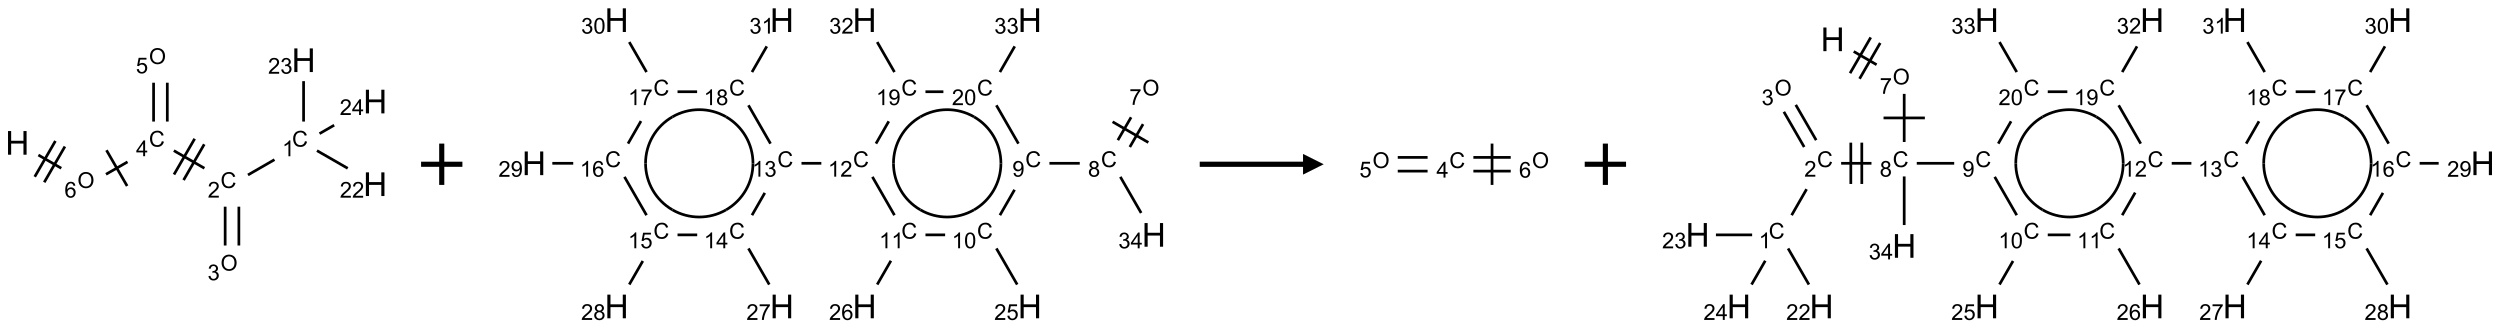 <?xml version="1.0" encoding="UTF-8"?>
<svg xmlns="http://www.w3.org/2000/svg" xmlns:xlink="http://www.w3.org/1999/xlink" width="1210" height="159" viewBox="0 0 1210 159">
<defs>
<g>
<g id="glyph-0-0">
<path d="M 2 0 L 2 -10 L 10 -10 L 10 0 Z M 2.25 -0.25 L 9.75 -0.25 L 9.75 -9.75 L 2.25 -9.75 Z M 2.25 -0.25 "/>
</g>
<g id="glyph-0-1">
<path d="M 1.281 0 L 1.281 -11.453 L 2.797 -11.453 L 2.797 -6.75 L 8.75 -6.75 L 8.75 -11.453 L 10.266 -11.453 L 10.266 0 L 8.75 0 L 8.75 -5.398 L 2.797 -5.398 L 2.797 0 Z M 1.281 0 "/>
</g>
<g id="glyph-1-0">
<path d="M 1.332 0 L 1.332 -6.668 L 6.668 -6.668 L 6.668 0 Z M 1.5 -0.168 L 6.5 -0.168 L 6.5 -6.5 L 1.5 -6.5 Z M 1.5 -0.168 "/>
</g>
<g id="glyph-1-1">
<path d="M 0.516 -3.719 C 0.516 -4.984 0.855 -5.977 1.535 -6.695 C 2.215 -7.414 3.094 -7.77 4.172 -7.77 C 4.875 -7.77 5.512 -7.602 6.078 -7.266 C 6.645 -6.93 7.074 -6.461 7.371 -5.855 C 7.668 -5.254 7.816 -4.57 7.816 -3.809 C 7.816 -3.035 7.66 -2.34 7.348 -1.73 C 7.035 -1.117 6.594 -0.656 6.02 -0.34 C 5.449 -0.027 4.828 0.129 4.168 0.129 C 3.449 0.129 2.805 -0.043 2.238 -0.391 C 1.672 -0.738 1.246 -1.211 0.953 -1.812 C 0.66 -2.414 0.516 -3.047 0.516 -3.719 Z M 1.559 -3.703 C 1.559 -2.781 1.805 -2.059 2.301 -1.527 C 2.793 -1 3.414 -0.734 4.16 -0.734 C 4.922 -0.734 5.547 -1 6.039 -1.535 C 6.531 -2.07 6.777 -2.828 6.777 -3.812 C 6.777 -4.434 6.672 -4.977 6.461 -5.441 C 6.25 -5.902 5.945 -6.262 5.539 -6.52 C 5.133 -6.773 4.68 -6.902 4.176 -6.902 C 3.461 -6.902 2.848 -6.656 2.332 -6.164 C 1.816 -5.672 1.559 -4.852 1.559 -3.703 Z M 1.559 -3.703 "/>
</g>
<g id="glyph-1-2">
<path d="M 5.309 -5.766 L 4.375 -5.691 C 4.293 -6.059 4.172 -6.328 4.02 -6.496 C 3.766 -6.762 3.453 -6.895 3.082 -6.895 C 2.785 -6.895 2.523 -6.812 2.297 -6.645 C 2 -6.43 1.77 -6.117 1.598 -5.703 C 1.43 -5.289 1.34 -4.703 1.332 -3.938 C 1.559 -4.281 1.836 -4.535 2.16 -4.703 C 2.488 -4.871 2.828 -4.953 3.188 -4.953 C 3.812 -4.953 4.344 -4.723 4.785 -4.262 C 5.223 -3.801 5.441 -3.207 5.441 -2.48 C 5.441 -2 5.34 -1.555 5.133 -1.145 C 4.926 -0.73 4.641 -0.418 4.281 -0.199 C 3.922 0.02 3.512 0.129 3.051 0.129 C 2.27 0.129 1.633 -0.156 1.141 -0.73 C 0.648 -1.305 0.402 -2.254 0.402 -3.574 C 0.402 -5.051 0.672 -6.121 1.219 -6.793 C 1.695 -7.375 2.336 -7.668 3.141 -7.668 C 3.742 -7.668 4.234 -7.5 4.617 -7.16 C 5 -6.824 5.23 -6.359 5.309 -5.766 Z M 1.48 -2.473 C 1.48 -2.152 1.547 -1.844 1.684 -1.547 C 1.82 -1.25 2.016 -1.027 2.262 -0.871 C 2.508 -0.719 2.766 -0.641 3.035 -0.641 C 3.434 -0.641 3.773 -0.801 4.059 -1.121 C 4.344 -1.441 4.484 -1.875 4.484 -2.422 C 4.484 -2.949 4.344 -3.367 4.062 -3.668 C 3.781 -3.973 3.426 -4.125 3 -4.125 C 2.578 -4.125 2.219 -3.973 1.922 -3.668 C 1.625 -3.363 1.48 -2.969 1.48 -2.473 Z M 1.48 -2.473 "/>
</g>
<g id="glyph-1-3">
<path d="M 6.27 -2.676 L 7.281 -2.422 C 7.07 -1.594 6.688 -0.961 6.137 -0.523 C 5.586 -0.086 4.914 0.129 4.121 0.129 C 3.297 0.129 2.629 -0.039 2.113 -0.371 C 1.598 -0.707 1.203 -1.191 0.934 -1.828 C 0.664 -2.465 0.531 -3.145 0.531 -3.875 C 0.531 -4.672 0.684 -5.363 0.988 -5.957 C 1.293 -6.547 1.723 -6.996 2.285 -7.305 C 2.844 -7.613 3.461 -7.766 4.137 -7.766 C 4.898 -7.766 5.543 -7.57 6.062 -7.184 C 6.582 -6.793 6.945 -6.246 7.152 -5.543 L 6.156 -5.309 C 5.98 -5.863 5.723 -6.266 5.387 -6.52 C 5.051 -6.773 4.625 -6.902 4.113 -6.902 C 3.527 -6.902 3.039 -6.762 2.645 -6.48 C 2.25 -6.199 1.973 -5.82 1.812 -5.348 C 1.652 -4.871 1.574 -4.383 1.574 -3.879 C 1.574 -3.23 1.668 -2.664 1.855 -2.18 C 2.047 -1.695 2.34 -1.332 2.738 -1.094 C 3.137 -0.855 3.57 -0.734 4.035 -0.734 C 4.602 -0.734 5.082 -0.898 5.473 -1.223 C 5.867 -1.551 6.133 -2.035 6.27 -2.676 Z M 6.27 -2.676 "/>
</g>
<g id="glyph-1-4">
<path d="M 3.449 0 L 3.449 -1.828 L 0.137 -1.828 L 0.137 -2.688 L 3.621 -7.637 L 4.387 -7.637 L 4.387 -2.688 L 5.418 -2.688 L 5.418 -1.828 L 4.387 -1.828 L 4.387 0 Z M 3.449 -2.688 L 3.449 -6.129 L 1.059 -2.688 Z M 3.449 -2.688 "/>
</g>
<g id="glyph-1-5">
<path d="M 5.371 -0.902 L 5.371 0 L 0.324 0 C 0.316 -0.227 0.352 -0.441 0.434 -0.652 C 0.562 -0.996 0.766 -1.332 1.051 -1.668 C 1.332 -2 1.742 -2.387 2.277 -2.824 C 3.105 -3.504 3.668 -4.043 3.957 -4.441 C 4.25 -4.84 4.395 -5.215 4.395 -5.566 C 4.395 -5.938 4.262 -6.254 3.996 -6.508 C 3.73 -6.762 3.387 -6.891 2.957 -6.891 C 2.508 -6.891 2.145 -6.754 1.875 -6.484 C 1.605 -6.215 1.469 -5.84 1.465 -5.359 L 0.5 -5.457 C 0.566 -6.176 0.812 -6.727 1.246 -7.102 C 1.676 -7.477 2.254 -7.668 2.98 -7.668 C 3.711 -7.668 4.293 -7.465 4.719 -7.059 C 5.145 -6.652 5.359 -6.148 5.359 -5.547 C 5.359 -5.242 5.297 -4.941 5.172 -4.645 C 5.047 -4.352 4.84 -4.039 4.551 -3.715 C 4.262 -3.387 3.777 -2.938 3.105 -2.371 C 2.543 -1.898 2.18 -1.578 2.02 -1.41 C 1.859 -1.242 1.73 -1.07 1.625 -0.902 Z M 5.371 -0.902 "/>
</g>
<g id="glyph-1-6">
<path d="M 3.973 0 L 3.035 0 L 3.035 -5.973 C 2.809 -5.758 2.516 -5.543 2.148 -5.328 C 1.781 -5.113 1.453 -4.953 1.16 -4.844 L 1.16 -5.75 C 1.684 -5.996 2.145 -6.297 2.535 -6.645 C 2.93 -6.996 3.207 -7.336 3.371 -7.668 L 3.973 -7.668 Z M 3.973 0 "/>
</g>
<g id="glyph-1-7">
<path d="M 0.449 -2.016 L 1.387 -2.141 C 1.492 -1.609 1.676 -1.227 1.934 -0.992 C 2.191 -0.758 2.508 -0.641 2.879 -0.641 C 3.32 -0.641 3.695 -0.793 3.996 -1.098 C 4.301 -1.402 4.453 -1.781 4.453 -2.234 C 4.453 -2.664 4.312 -3.02 4.031 -3.301 C 3.75 -3.578 3.391 -3.719 2.957 -3.719 C 2.781 -3.719 2.562 -3.684 2.297 -3.613 L 2.402 -4.438 C 2.465 -4.43 2.516 -4.426 2.551 -4.426 C 2.949 -4.426 3.312 -4.531 3.629 -4.738 C 3.949 -4.949 4.109 -5.27 4.109 -5.703 C 4.109 -6.047 3.992 -6.332 3.762 -6.559 C 3.527 -6.785 3.227 -6.895 2.859 -6.895 C 2.496 -6.895 2.191 -6.781 1.949 -6.551 C 1.707 -6.324 1.547 -5.98 1.48 -5.52 L 0.543 -5.688 C 0.656 -6.316 0.918 -6.805 1.324 -7.148 C 1.73 -7.492 2.234 -7.668 2.84 -7.668 C 3.254 -7.668 3.641 -7.578 3.988 -7.398 C 4.34 -7.219 4.609 -6.977 4.793 -6.668 C 4.98 -6.359 5.074 -6.031 5.074 -5.684 C 5.074 -5.352 4.984 -5.051 4.809 -4.781 C 4.629 -4.512 4.367 -4.297 4.02 -4.137 C 4.473 -4.031 4.824 -3.816 5.074 -3.488 C 5.324 -3.16 5.449 -2.75 5.449 -2.254 C 5.449 -1.59 5.203 -1.023 4.719 -0.559 C 4.234 -0.098 3.617 0.137 2.875 0.137 C 2.203 0.137 1.648 -0.062 1.207 -0.465 C 0.762 -0.863 0.512 -1.379 0.449 -2.016 Z M 0.449 -2.016 "/>
</g>
<g id="glyph-1-8">
<path d="M 0.441 -2 L 1.426 -2.082 C 1.5 -1.605 1.668 -1.242 1.934 -1.004 C 2.199 -0.762 2.52 -0.641 2.895 -0.641 C 3.348 -0.641 3.73 -0.812 4.043 -1.152 C 4.355 -1.492 4.512 -1.941 4.512 -2.504 C 4.512 -3.039 4.359 -3.461 4.059 -3.77 C 3.758 -4.078 3.367 -4.234 2.879 -4.234 C 2.578 -4.234 2.305 -4.164 2.062 -4.027 C 1.82 -3.891 1.629 -3.715 1.488 -3.496 L 0.609 -3.609 L 1.348 -7.531 L 5.145 -7.531 L 5.145 -6.637 L 2.098 -6.637 L 1.688 -4.582 C 2.145 -4.902 2.625 -5.062 3.129 -5.062 C 3.797 -5.062 4.359 -4.832 4.816 -4.371 C 5.277 -3.91 5.504 -3.312 5.504 -2.59 C 5.504 -1.898 5.305 -1.301 4.902 -0.797 C 4.41 -0.18 3.742 0.129 2.895 0.129 C 2.199 0.129 1.633 -0.062 1.195 -0.453 C 0.758 -0.844 0.504 -1.359 0.441 -2 Z M 0.441 -2 "/>
</g>
<g id="glyph-1-9">
<path d="M 0.504 -6.637 L 0.504 -7.535 L 5.449 -7.535 L 5.449 -6.809 C 4.961 -6.289 4.48 -5.602 4.004 -4.746 C 3.527 -3.887 3.156 -3.004 2.895 -2.098 C 2.707 -1.461 2.59 -0.762 2.535 0 L 1.574 0 C 1.582 -0.602 1.703 -1.328 1.926 -2.176 C 2.152 -3.027 2.477 -3.848 2.898 -4.637 C 3.32 -5.426 3.77 -6.094 4.246 -6.637 Z M 0.504 -6.637 "/>
</g>
<g id="glyph-1-10">
<path d="M 1.887 -4.141 C 1.496 -4.281 1.207 -4.484 1.02 -4.75 C 0.832 -5.016 0.738 -5.328 0.738 -5.699 C 0.738 -6.254 0.938 -6.719 1.34 -7.098 C 1.738 -7.477 2.27 -7.668 2.934 -7.668 C 3.598 -7.668 4.137 -7.473 4.543 -7.086 C 4.949 -6.699 5.152 -6.227 5.152 -5.672 C 5.152 -5.316 5.059 -5.008 4.871 -4.746 C 4.688 -4.484 4.406 -4.281 4.027 -4.141 C 4.496 -3.988 4.852 -3.742 5.098 -3.402 C 5.34 -3.062 5.465 -2.656 5.465 -2.184 C 5.465 -1.531 5.234 -0.98 4.77 -0.535 C 4.309 -0.09 3.703 0.129 2.949 0.129 C 2.195 0.129 1.586 -0.094 1.125 -0.539 C 0.664 -0.984 0.434 -1.543 0.434 -2.207 C 0.434 -2.703 0.559 -3.121 0.809 -3.457 C 1.062 -3.793 1.422 -4.02 1.887 -4.141 Z M 1.699 -5.73 C 1.699 -5.367 1.812 -5.074 2.047 -4.844 C 2.281 -4.613 2.582 -4.5 2.953 -4.5 C 3.312 -4.5 3.609 -4.613 3.84 -4.84 C 4.07 -5.066 4.188 -5.348 4.188 -5.676 C 4.188 -6.02 4.07 -6.309 3.832 -6.543 C 3.594 -6.777 3.297 -6.895 2.941 -6.895 C 2.586 -6.895 2.289 -6.781 2.051 -6.551 C 1.816 -6.324 1.699 -6.047 1.699 -5.73 Z M 1.395 -2.203 C 1.395 -1.938 1.461 -1.676 1.586 -1.426 C 1.711 -1.176 1.902 -0.984 2.152 -0.848 C 2.402 -0.711 2.672 -0.641 2.957 -0.641 C 3.406 -0.641 3.777 -0.785 4.066 -1.074 C 4.359 -1.363 4.504 -1.727 4.504 -2.172 C 4.504 -2.625 4.355 -2.996 4.055 -3.293 C 3.754 -3.586 3.379 -3.734 2.926 -3.734 C 2.484 -3.734 2.121 -3.59 1.832 -3.297 C 1.543 -3.004 1.395 -2.641 1.395 -2.203 Z M 1.395 -2.203 "/>
</g>
<g id="glyph-1-11">
<path d="M 0.582 -1.766 L 1.484 -1.848 C 1.562 -1.426 1.707 -1.117 1.922 -0.926 C 2.137 -0.734 2.414 -0.641 2.75 -0.641 C 3.039 -0.641 3.289 -0.707 3.508 -0.84 C 3.727 -0.973 3.902 -1.148 4.043 -1.367 C 4.18 -1.586 4.297 -1.887 4.391 -2.262 C 4.484 -2.637 4.531 -3.016 4.531 -3.406 C 4.531 -3.449 4.531 -3.512 4.527 -3.594 C 4.34 -3.297 4.082 -3.055 3.758 -2.867 C 3.434 -2.68 3.082 -2.59 2.703 -2.59 C 2.07 -2.59 1.535 -2.816 1.098 -3.277 C 0.66 -3.734 0.441 -4.34 0.441 -5.09 C 0.441 -5.863 0.672 -6.484 1.129 -6.957 C 1.586 -7.43 2.156 -7.668 2.844 -7.668 C 3.34 -7.668 3.793 -7.531 4.207 -7.266 C 4.617 -7 4.93 -6.617 5.145 -6.121 C 5.355 -5.629 5.465 -4.91 5.465 -3.973 C 5.465 -2.996 5.359 -2.223 5.145 -1.645 C 4.934 -1.066 4.617 -0.625 4.199 -0.324 C 3.781 -0.02 3.293 0.129 2.73 0.129 C 2.133 0.129 1.645 -0.035 1.266 -0.367 C 0.887 -0.699 0.66 -1.164 0.582 -1.766 Z M 4.422 -5.137 C 4.422 -5.676 4.277 -6.102 3.992 -6.418 C 3.707 -6.734 3.359 -6.891 2.957 -6.891 C 2.543 -6.891 2.18 -6.719 1.871 -6.379 C 1.562 -6.039 1.406 -5.598 1.406 -5.059 C 1.406 -4.57 1.555 -4.176 1.848 -3.871 C 2.141 -3.566 2.5 -3.418 2.934 -3.418 C 3.367 -3.418 3.723 -3.57 4.004 -3.871 C 4.281 -4.176 4.422 -4.598 4.422 -5.137 Z M 4.422 -5.137 "/>
</g>
<g id="glyph-1-12">
<path d="M 0.441 -3.766 C 0.441 -4.668 0.535 -5.395 0.723 -5.945 C 0.906 -6.496 1.184 -6.922 1.551 -7.219 C 1.918 -7.516 2.375 -7.668 2.934 -7.668 C 3.344 -7.668 3.703 -7.586 4.012 -7.418 C 4.32 -7.254 4.574 -7.016 4.777 -6.707 C 4.977 -6.395 5.137 -6.016 5.25 -5.57 C 5.363 -5.125 5.422 -4.523 5.422 -3.766 C 5.422 -2.871 5.328 -2.148 5.145 -1.598 C 4.961 -1.047 4.688 -0.621 4.32 -0.32 C 3.953 -0.02 3.492 0.129 2.934 0.129 C 2.195 0.129 1.617 -0.133 1.199 -0.66 C 0.695 -1.297 0.441 -2.332 0.441 -3.766 Z M 1.406 -3.766 C 1.406 -2.512 1.555 -1.68 1.848 -1.262 C 2.141 -0.848 2.5 -0.641 2.934 -0.641 C 3.363 -0.641 3.727 -0.848 4.02 -1.266 C 4.312 -1.684 4.457 -2.516 4.457 -3.766 C 4.457 -5.023 4.312 -5.859 4.02 -6.27 C 3.727 -6.684 3.359 -6.891 2.922 -6.891 C 2.492 -6.891 2.148 -6.707 1.891 -6.344 C 1.566 -5.879 1.406 -5.02 1.406 -3.766 Z M 1.406 -3.766 "/>
</g>
</g>
</defs>
<path fill="none" stroke-width="0.033" stroke-linecap="butt" stroke-linejoin="miter" stroke="rgb(0%, 0%, 0%)" stroke-opacity="1" stroke-miterlimit="10" d="M 0.255 1.147 L 0.532 1.307 " transform="matrix(40, 0, 0, 40, 8.373, 29.152)"/>
<path fill="none" stroke-width="0.033" stroke-linecap="butt" stroke-linejoin="miter" stroke="rgb(0%, 0%, 0%)" stroke-opacity="1" stroke-miterlimit="10" d="M 0.326 1.477 L 0.576 1.044 " transform="matrix(40, 0, 0, 40, 8.373, 29.152)"/>
<path fill="none" stroke-width="0.033" stroke-linecap="butt" stroke-linejoin="miter" stroke="rgb(0%, 0%, 0%)" stroke-opacity="1" stroke-miterlimit="10" d="M 0.211 1.41 L 0.461 0.977 " transform="matrix(40, 0, 0, 40, 8.373, 29.152)"/>
<path fill="none" stroke-width="0.033" stroke-linecap="butt" stroke-linejoin="miter" stroke="rgb(0%, 0%, 0%)" stroke-opacity="1" stroke-miterlimit="10" d="M 1.073 1.38 L 1.334 1.23 " transform="matrix(40, 0, 0, 40, 8.373, 29.152)"/>
<path fill="none" stroke-width="0.033" stroke-linecap="butt" stroke-linejoin="miter" stroke="rgb(0%, 0%, 0%)" stroke-opacity="1" stroke-miterlimit="10" d="M 1.329 1.522 L 1.079 1.089 " transform="matrix(40, 0, 0, 40, 8.373, 29.152)"/>
<path fill="none" stroke-width="0.033" stroke-linecap="butt" stroke-linejoin="miter" stroke="rgb(0%, 0%, 0%)" stroke-opacity="1" stroke-miterlimit="10" d="M 1.894 1.094 L 2.264 1.307 " transform="matrix(40, 0, 0, 40, 8.373, 29.152)"/>
<path fill="none" stroke-width="0.033" stroke-linecap="butt" stroke-linejoin="miter" stroke="rgb(0%, 0%, 0%)" stroke-opacity="1" stroke-miterlimit="10" d="M 2.012 1.45 L 2.262 1.017 " transform="matrix(40, 0, 0, 40, 8.373, 29.152)"/>
<path fill="none" stroke-width="0.033" stroke-linecap="butt" stroke-linejoin="miter" stroke="rgb(0%, 0%, 0%)" stroke-opacity="1" stroke-miterlimit="10" d="M 1.896 1.383 L 2.146 0.95 " transform="matrix(40, 0, 0, 40, 8.373, 29.152)"/>
<path fill="none" stroke-width="0.033" stroke-linecap="butt" stroke-linejoin="miter" stroke="rgb(0%, 0%, 0%)" stroke-opacity="1" stroke-miterlimit="10" d="M 2.791 1.388 L 3.112 1.203 " transform="matrix(40, 0, 0, 40, 8.373, 29.152)"/>
<path fill="none" stroke-width="0.033" stroke-linecap="butt" stroke-linejoin="miter" stroke="rgb(0%, 0%, 0%)" stroke-opacity="1" stroke-miterlimit="10" d="M 3.626 1.094 L 3.998 1.308 " transform="matrix(40, 0, 0, 40, 8.373, 29.152)"/>
<path fill="none" stroke-width="0.033" stroke-linecap="butt" stroke-linejoin="miter" stroke="rgb(0%, 0%, 0%)" stroke-opacity="1" stroke-miterlimit="10" d="M 3.464 0.742 L 3.464 0.253 " transform="matrix(40, 0, 0, 40, 8.373, 29.152)"/>
<path fill="none" stroke-width="0.033" stroke-linecap="butt" stroke-linejoin="miter" stroke="rgb(0%, 0%, 0%)" stroke-opacity="1" stroke-miterlimit="10" d="M 3.657 0.888 L 3.834 0.786 " transform="matrix(40, 0, 0, 40, 8.373, 29.152)"/>
<path fill="none" stroke-width="0.033" stroke-linecap="butt" stroke-linejoin="miter" stroke="rgb(0%, 0%, 0%)" stroke-opacity="1" stroke-miterlimit="10" d="M 2.515 1.772 L 2.515 2.242 " transform="matrix(40, 0, 0, 40, 8.373, 29.152)"/>
<path fill="none" stroke-width="0.033" stroke-linecap="butt" stroke-linejoin="miter" stroke="rgb(0%, 0%, 0%)" stroke-opacity="1" stroke-miterlimit="10" d="M 2.681 1.772 L 2.681 2.242 " transform="matrix(40, 0, 0, 40, 8.373, 29.152)"/>
<path fill="none" stroke-width="0.033" stroke-linecap="butt" stroke-linejoin="miter" stroke="rgb(0%, 0%, 0%)" stroke-opacity="1" stroke-miterlimit="10" d="M 1.815 0.742 L 1.815 0.272 " transform="matrix(40, 0, 0, 40, 8.373, 29.152)"/>
<path fill="none" stroke-width="0.033" stroke-linecap="butt" stroke-linejoin="miter" stroke="rgb(0%, 0%, 0%)" stroke-opacity="1" stroke-miterlimit="10" d="M 1.649 0.742 L 1.649 0.272 " transform="matrix(40, 0, 0, 40, 8.373, 29.152)"/>
<g fill="rgb(0%, 0%, 0%)" fill-opacity="1">
<use xlink:href="#glyph-0-1" x="2.602" y="74.879"/>
</g>
<g fill="rgb(0%, 0%, 0%)" fill-opacity="1">
<use xlink:href="#glyph-1-1" x="37.438" y="91"/>
</g>
<g fill="rgb(0%, 0%, 0%)" fill-opacity="1">
<use xlink:href="#glyph-1-2" x="31.176" y="95.633"/>
</g>
<g fill="rgb(0%, 0%, 0%)" fill-opacity="1">
<use xlink:href="#glyph-1-3" x="72.062" y="70.996"/>
</g>
<g fill="rgb(0%, 0%, 0%)" fill-opacity="1">
<use xlink:href="#glyph-1-4" x="65.844" y="75.602"/>
</g>
<g fill="rgb(0%, 0%, 0%)" fill-opacity="1">
<use xlink:href="#glyph-1-3" x="106.703" y="90.996"/>
</g>
<g fill="rgb(0%, 0%, 0%)" fill-opacity="1">
<use xlink:href="#glyph-1-5" x="100.531" y="95.633"/>
</g>
<g fill="rgb(0%, 0%, 0%)" fill-opacity="1">
<use xlink:href="#glyph-1-3" x="141.344" y="70.996"/>
</g>
<g fill="rgb(0%, 0%, 0%)" fill-opacity="1">
<use xlink:href="#glyph-1-6" x="136.566" y="75.633"/>
</g>
<g fill="rgb(0%, 0%, 0%)" fill-opacity="1">
<use xlink:href="#glyph-0-1" x="175.805" y="94.879"/>
</g>
<g fill="rgb(0%, 0%, 0%)" fill-opacity="1">
<use xlink:href="#glyph-1-5" x="164.453" y="95.672"/>
<use xlink:href="#glyph-1-5" x="170.385" y="95.672"/>
</g>
<g fill="rgb(0%, 0%, 0%)" fill-opacity="1">
<use xlink:href="#glyph-0-1" x="141.164" y="34.879"/>
</g>
<g fill="rgb(0%, 0%, 0%)" fill-opacity="1">
<use xlink:href="#glyph-1-5" x="129.734" y="35.672"/>
<use xlink:href="#glyph-1-7" x="135.667" y="35.672"/>
</g>
<g fill="rgb(0%, 0%, 0%)" fill-opacity="1">
<use xlink:href="#glyph-0-1" x="175.805" y="54.879"/>
</g>
<g fill="rgb(0%, 0%, 0%)" fill-opacity="1">
<use xlink:href="#glyph-1-5" x="164.406" y="55.672"/>
<use xlink:href="#glyph-1-4" x="170.339" y="55.672"/>
</g>
<g fill="rgb(0%, 0%, 0%)" fill-opacity="1">
<use xlink:href="#glyph-1-1" x="106.719" y="131"/>
</g>
<g fill="rgb(0%, 0%, 0%)" fill-opacity="1">
<use xlink:href="#glyph-1-7" x="100.453" y="135.633"/>
</g>
<g fill="rgb(0%, 0%, 0%)" fill-opacity="1">
<use xlink:href="#glyph-1-1" x="72.078" y="31"/>
</g>
<g fill="rgb(0%, 0%, 0%)" fill-opacity="1">
<use xlink:href="#glyph-1-8" x="65.754" y="35.5"/>
</g>
<path fill="none" stroke-width="0.062" stroke-linecap="butt" stroke-linejoin="miter" stroke="rgb(0%, 0%, 0%)" stroke-opacity="1" stroke-miterlimit="10" d="M 0 0 L 0.5 0 M 0.25 -0.25 L 0.25 0.25 " transform="matrix(40, 0, 0, 40, 203.803, 79.5)"/>
<path fill="none" stroke-width="0.033" stroke-linecap="butt" stroke-linejoin="miter" stroke="rgb(0%, 0%, 0%)" stroke-opacity="1" stroke-miterlimit="10" d="M 7.225 1.175 L 7.065 1.452 " transform="matrix(40, 0, 0, 40, 258.443, 9.758)"/>
<path fill="none" stroke-width="0.033" stroke-linecap="butt" stroke-linejoin="miter" stroke="rgb(0%, 0%, 0%)" stroke-opacity="1" stroke-miterlimit="10" d="M 7.37 1.258 L 7.21 1.535 " transform="matrix(40, 0, 0, 40, 258.443, 9.758)"/>
<path fill="none" stroke-width="0.033" stroke-linecap="butt" stroke-linejoin="miter" stroke="rgb(0%, 0%, 0%)" stroke-opacity="1" stroke-miterlimit="10" d="M 7.001 1.23 L 7.434 1.48 " transform="matrix(40, 0, 0, 40, 258.443, 9.758)"/>
<path fill="none" stroke-width="0.033" stroke-linecap="butt" stroke-linejoin="miter" stroke="rgb(0%, 0%, 0%)" stroke-opacity="1" stroke-miterlimit="10" d="M 6.604 1.732 L 6.237 1.732 " transform="matrix(40, 0, 0, 40, 258.443, 9.758)"/>
<path fill="none" stroke-width="0.033" stroke-linecap="butt" stroke-linejoin="miter" stroke="rgb(0%, 0%, 0%)" stroke-opacity="1" stroke-miterlimit="10" d="M 5.815 2.052 L 5.638 2.36 " transform="matrix(40, 0, 0, 40, 258.443, 9.758)"/>
<path fill="none" stroke-width="0.033" stroke-linecap="butt" stroke-linejoin="miter" stroke="rgb(0%, 0%, 0%)" stroke-opacity="1" stroke-miterlimit="10" d="M 5.595 2.762 L 5.847 3.199 " transform="matrix(40, 0, 0, 40, 258.443, 9.758)"/>
<path fill="none" stroke-width="0.033" stroke-linecap="butt" stroke-linejoin="miter" stroke="rgb(0%, 0%, 0%)" stroke-opacity="1" stroke-miterlimit="10" d="M 4.975 2.598 L 4.737 2.598 " transform="matrix(40, 0, 0, 40, 258.443, 9.758)"/>
<path fill="none" stroke-width="0.033" stroke-linecap="butt" stroke-linejoin="miter" stroke="rgb(0%, 0%, 0%)" stroke-opacity="1" stroke-miterlimit="10" d="M 4.319 2.911 L 4.153 3.199 " transform="matrix(40, 0, 0, 40, 258.443, 9.758)"/>
<path fill="none" stroke-width="0.033" stroke-linecap="butt" stroke-linejoin="miter" stroke="rgb(0%, 0%, 0%)" stroke-opacity="1" stroke-miterlimit="10" d="M 4.362 2.36 L 4.095 1.896 " transform="matrix(40, 0, 0, 40, 258.443, 9.758)"/>
<path fill="none" stroke-width="0.033" stroke-linecap="butt" stroke-linejoin="miter" stroke="rgb(0%, 0%, 0%)" stroke-opacity="1" stroke-miterlimit="10" d="M 3.477 1.732 L 3.237 1.732 " transform="matrix(40, 0, 0, 40, 258.443, 9.758)"/>
<path fill="none" stroke-width="0.033" stroke-linecap="butt" stroke-linejoin="miter" stroke="rgb(0%, 0%, 0%)" stroke-opacity="1" stroke-miterlimit="10" d="M 2.793 2.09 L 2.638 2.36 " transform="matrix(40, 0, 0, 40, 258.443, 9.758)"/>
<path fill="none" stroke-width="0.033" stroke-linecap="butt" stroke-linejoin="miter" stroke="rgb(0%, 0%, 0%)" stroke-opacity="1" stroke-miterlimit="10" d="M 2.595 2.762 L 2.847 3.199 " transform="matrix(40, 0, 0, 40, 258.443, 9.758)"/>
<path fill="none" stroke-width="0.033" stroke-linecap="butt" stroke-linejoin="miter" stroke="rgb(0%, 0%, 0%)" stroke-opacity="1" stroke-miterlimit="10" d="M 1.975 2.598 L 1.737 2.598 " transform="matrix(40, 0, 0, 40, 258.443, 9.758)"/>
<path fill="none" stroke-width="0.033" stroke-linecap="butt" stroke-linejoin="miter" stroke="rgb(0%, 0%, 0%)" stroke-opacity="1" stroke-miterlimit="10" d="M 1.317 2.914 L 1.153 3.199 " transform="matrix(40, 0, 0, 40, 258.443, 9.758)"/>
<path fill="none" stroke-width="0.033" stroke-linecap="butt" stroke-linejoin="miter" stroke="rgb(0%, 0%, 0%)" stroke-opacity="1" stroke-miterlimit="10" d="M 1.362 2.36 L 1.095 1.896 " transform="matrix(40, 0, 0, 40, 258.443, 9.758)"/>
<path fill="none" stroke-width="0.033" stroke-linecap="butt" stroke-linejoin="miter" stroke="rgb(0%, 0%, 0%)" stroke-opacity="1" stroke-miterlimit="10" d="M 0.475 1.732 L 0.222 1.732 " transform="matrix(40, 0, 0, 40, 258.443, 9.758)"/>
<path fill="none" stroke-width="0.033" stroke-linecap="butt" stroke-linejoin="miter" stroke="rgb(0%, 0%, 0%)" stroke-opacity="1" stroke-miterlimit="10" d="M 1.138 1.494 L 1.295 1.221 " transform="matrix(40, 0, 0, 40, 258.443, 9.758)"/>
<path fill="none" stroke-width="0.033" stroke-linecap="butt" stroke-linejoin="miter" stroke="rgb(0%, 0%, 0%)" stroke-opacity="1" stroke-miterlimit="10" d="M 1.362 0.628 L 1.153 0.265 " transform="matrix(40, 0, 0, 40, 258.443, 9.758)"/>
<path fill="none" stroke-width="0.033" stroke-linecap="butt" stroke-linejoin="miter" stroke="rgb(0%, 0%, 0%)" stroke-opacity="1" stroke-miterlimit="10" d="M 1.737 0.866 L 1.974 0.866 " transform="matrix(40, 0, 0, 40, 258.443, 9.758)"/>
<path fill="none" stroke-width="0.033" stroke-linecap="butt" stroke-linejoin="miter" stroke="rgb(0%, 0%, 0%)" stroke-opacity="1" stroke-miterlimit="10" d="M 2.595 1.03 L 2.862 1.494 " transform="matrix(40, 0, 0, 40, 258.443, 9.758)"/>
<path fill="none" stroke-width="0.033" stroke-linecap="butt" stroke-linejoin="miter" stroke="rgb(0%, 0%, 0%)" stroke-opacity="1" stroke-miterlimit="10" d="M 2.638 0.628 L 2.817 0.317 " transform="matrix(40, 0, 0, 40, 258.443, 9.758)"/>
<path fill="none" stroke-width="0.033" stroke-linecap="butt" stroke-linejoin="miter" stroke="rgb(0%, 0%, 0%)" stroke-opacity="1" stroke-miterlimit="10" d="M 4.138 1.494 L 4.293 1.224 " transform="matrix(40, 0, 0, 40, 258.443, 9.758)"/>
<path fill="none" stroke-width="0.033" stroke-linecap="butt" stroke-linejoin="miter" stroke="rgb(0%, 0%, 0%)" stroke-opacity="1" stroke-miterlimit="10" d="M 4.362 0.628 L 4.153 0.265 " transform="matrix(40, 0, 0, 40, 258.443, 9.758)"/>
<path fill="none" stroke-width="0.033" stroke-linecap="butt" stroke-linejoin="miter" stroke="rgb(0%, 0%, 0%)" stroke-opacity="1" stroke-miterlimit="10" d="M 4.737 0.866 L 4.954 0.866 " transform="matrix(40, 0, 0, 40, 258.443, 9.758)"/>
<path fill="none" stroke-width="0.033" stroke-linecap="butt" stroke-linejoin="miter" stroke="rgb(0%, 0%, 0%)" stroke-opacity="1" stroke-miterlimit="10" d="M 5.595 1.03 L 5.862 1.494 " transform="matrix(40, 0, 0, 40, 258.443, 9.758)"/>
<path fill="none" stroke-width="0.033" stroke-linecap="butt" stroke-linejoin="miter" stroke="rgb(0%, 0%, 0%)" stroke-opacity="1" stroke-miterlimit="10" d="M 5.638 0.628 L 5.817 0.317 " transform="matrix(40, 0, 0, 40, 258.443, 9.758)"/>
<path fill="none" stroke-width="0.033" stroke-linecap="butt" stroke-linejoin="miter" stroke="rgb(0%, 0%, 0%)" stroke-opacity="1" stroke-miterlimit="10" d="M 7.095 1.896 L 7.347 2.333 " transform="matrix(40, 0, 0, 40, 258.443, 9.758)"/>
<path fill="none" stroke-width="0.033" stroke-linecap="butt" stroke-linejoin="miter" stroke="rgb(0%, 0%, 0%)" stroke-opacity="1" stroke-miterlimit="10" d="M 5.65 1.732 C 5.65 1.964 5.526 2.179 5.325 2.295 " transform="matrix(40, 0, 0, 40, 258.443, 9.758)"/>
<path fill="none" stroke-width="0.033" stroke-linecap="butt" stroke-linejoin="miter" stroke="rgb(0%, 0%, 0%)" stroke-opacity="1" stroke-miterlimit="10" d="M 5.325 1.17 C 5.526 1.286 5.65 1.5 5.65 1.732 " transform="matrix(40, 0, 0, 40, 258.443, 9.758)"/>
<path fill="none" stroke-width="0.033" stroke-linecap="butt" stroke-linejoin="miter" stroke="rgb(0%, 0%, 0%)" stroke-opacity="1" stroke-miterlimit="10" d="M 4.675 1.17 C 4.876 1.054 5.124 1.054 5.325 1.17 " transform="matrix(40, 0, 0, 40, 258.443, 9.758)"/>
<path fill="none" stroke-width="0.033" stroke-linecap="butt" stroke-linejoin="miter" stroke="rgb(0%, 0%, 0%)" stroke-opacity="1" stroke-miterlimit="10" d="M 4.35 1.732 C 4.35 1.5 4.474 1.286 4.675 1.17 " transform="matrix(40, 0, 0, 40, 258.443, 9.758)"/>
<path fill="none" stroke-width="0.033" stroke-linecap="butt" stroke-linejoin="miter" stroke="rgb(0%, 0%, 0%)" stroke-opacity="1" stroke-miterlimit="10" d="M 4.675 2.295 C 4.474 2.179 4.35 1.964 4.35 1.732 " transform="matrix(40, 0, 0, 40, 258.443, 9.758)"/>
<path fill="none" stroke-width="0.033" stroke-linecap="butt" stroke-linejoin="miter" stroke="rgb(0%, 0%, 0%)" stroke-opacity="1" stroke-miterlimit="10" d="M 5.325 2.295 C 5.124 2.411 4.876 2.411 4.675 2.295 " transform="matrix(40, 0, 0, 40, 258.443, 9.758)"/>
<path fill="none" stroke-width="0.033" stroke-linecap="butt" stroke-linejoin="miter" stroke="rgb(0%, 0%, 0%)" stroke-opacity="1" stroke-miterlimit="10" d="M 2.65 1.732 C 2.65 1.964 2.526 2.179 2.325 2.295 " transform="matrix(40, 0, 0, 40, 258.443, 9.758)"/>
<path fill="none" stroke-width="0.033" stroke-linecap="butt" stroke-linejoin="miter" stroke="rgb(0%, 0%, 0%)" stroke-opacity="1" stroke-miterlimit="10" d="M 2.325 1.17 C 2.526 1.286 2.65 1.5 2.65 1.732 " transform="matrix(40, 0, 0, 40, 258.443, 9.758)"/>
<path fill="none" stroke-width="0.033" stroke-linecap="butt" stroke-linejoin="miter" stroke="rgb(0%, 0%, 0%)" stroke-opacity="1" stroke-miterlimit="10" d="M 1.675 1.17 C 1.876 1.054 2.124 1.054 2.325 1.17 " transform="matrix(40, 0, 0, 40, 258.443, 9.758)"/>
<path fill="none" stroke-width="0.033" stroke-linecap="butt" stroke-linejoin="miter" stroke="rgb(0%, 0%, 0%)" stroke-opacity="1" stroke-miterlimit="10" d="M 1.35 1.732 C 1.35 1.5 1.474 1.286 1.675 1.17 " transform="matrix(40, 0, 0, 40, 258.443, 9.758)"/>
<path fill="none" stroke-width="0.033" stroke-linecap="butt" stroke-linejoin="miter" stroke="rgb(0%, 0%, 0%)" stroke-opacity="1" stroke-miterlimit="10" d="M 1.675 2.295 C 1.474 2.179 1.35 1.964 1.35 1.732 " transform="matrix(40, 0, 0, 40, 258.443, 9.758)"/>
<path fill="none" stroke-width="0.033" stroke-linecap="butt" stroke-linejoin="miter" stroke="rgb(0%, 0%, 0%)" stroke-opacity="1" stroke-miterlimit="10" d="M 2.325 2.295 C 2.124 2.411 1.876 2.411 1.675 2.295 " transform="matrix(40, 0, 0, 40, 258.443, 9.758)"/>
<g fill="rgb(0%, 0%, 0%)" fill-opacity="1">
<use xlink:href="#glyph-1-1" x="552.867" y="46.246"/>
</g>
<g fill="rgb(0%, 0%, 0%)" fill-opacity="1">
<use xlink:href="#glyph-1-9" x="546.598" y="50.75"/>
</g>
<g fill="rgb(0%, 0%, 0%)" fill-opacity="1">
<use xlink:href="#glyph-1-3" x="532.852" y="80.883"/>
</g>
<g fill="rgb(0%, 0%, 0%)" fill-opacity="1">
<use xlink:href="#glyph-1-10" x="526.582" y="85.52"/>
</g>
<g fill="rgb(0%, 0%, 0%)" fill-opacity="1">
<use xlink:href="#glyph-1-3" x="496.227" y="80.883"/>
</g>
<g fill="rgb(0%, 0%, 0%)" fill-opacity="1">
<use xlink:href="#glyph-1-11" x="489.957" y="85.52"/>
</g>
<g fill="rgb(0%, 0%, 0%)" fill-opacity="1">
<use xlink:href="#glyph-1-3" x="472.852" y="115.527"/>
</g>
<g fill="rgb(0%, 0%, 0%)" fill-opacity="1">
<use xlink:href="#glyph-1-6" x="460.691" y="120.16"/>
<use xlink:href="#glyph-1-12" x="466.624" y="120.16"/>
</g>
<g fill="rgb(0%, 0%, 0%)" fill-opacity="1">
<use xlink:href="#glyph-0-1" x="492.672" y="154.051"/>
</g>
<g fill="rgb(0%, 0%, 0%)" fill-opacity="1">
<use xlink:href="#glyph-1-5" x="481.18" y="154.84"/>
<use xlink:href="#glyph-1-8" x="487.112" y="154.84"/>
</g>
<g fill="rgb(0%, 0%, 0%)" fill-opacity="1">
<use xlink:href="#glyph-1-3" x="436.227" y="115.527"/>
</g>
<g fill="rgb(0%, 0%, 0%)" fill-opacity="1">
<use xlink:href="#glyph-1-6" x="425.516" y="120.16"/>
<use xlink:href="#glyph-1-6" x="431.448" y="120.16"/>
</g>
<g fill="rgb(0%, 0%, 0%)" fill-opacity="1">
<use xlink:href="#glyph-0-1" x="412.672" y="154.051"/>
</g>
<g fill="rgb(0%, 0%, 0%)" fill-opacity="1">
<use xlink:href="#glyph-1-5" x="401.242" y="154.84"/>
<use xlink:href="#glyph-1-2" x="407.174" y="154.84"/>
</g>
<g fill="rgb(0%, 0%, 0%)" fill-opacity="1">
<use xlink:href="#glyph-1-3" x="412.852" y="80.883"/>
</g>
<g fill="rgb(0%, 0%, 0%)" fill-opacity="1">
<use xlink:href="#glyph-1-6" x="400.742" y="85.52"/>
<use xlink:href="#glyph-1-5" x="406.674" y="85.52"/>
</g>
<g fill="rgb(0%, 0%, 0%)" fill-opacity="1">
<use xlink:href="#glyph-1-3" x="376.227" y="80.883"/>
</g>
<g fill="rgb(0%, 0%, 0%)" fill-opacity="1">
<use xlink:href="#glyph-1-6" x="364.039" y="85.52"/>
<use xlink:href="#glyph-1-7" x="369.971" y="85.52"/>
</g>
<g fill="rgb(0%, 0%, 0%)" fill-opacity="1">
<use xlink:href="#glyph-1-3" x="352.852" y="115.527"/>
</g>
<g fill="rgb(0%, 0%, 0%)" fill-opacity="1">
<use xlink:href="#glyph-1-6" x="340.695" y="120.16"/>
<use xlink:href="#glyph-1-4" x="346.628" y="120.16"/>
</g>
<g fill="rgb(0%, 0%, 0%)" fill-opacity="1">
<use xlink:href="#glyph-0-1" x="372.672" y="154.051"/>
</g>
<g fill="rgb(0%, 0%, 0%)" fill-opacity="1">
<use xlink:href="#glyph-1-5" x="361.238" y="154.84"/>
<use xlink:href="#glyph-1-9" x="367.171" y="154.84"/>
</g>
<g fill="rgb(0%, 0%, 0%)" fill-opacity="1">
<use xlink:href="#glyph-1-3" x="316.227" y="115.527"/>
</g>
<g fill="rgb(0%, 0%, 0%)" fill-opacity="1">
<use xlink:href="#glyph-1-6" x="303.984" y="120.16"/>
<use xlink:href="#glyph-1-8" x="309.917" y="120.16"/>
</g>
<g fill="rgb(0%, 0%, 0%)" fill-opacity="1">
<use xlink:href="#glyph-0-1" x="292.672" y="154.051"/>
</g>
<g fill="rgb(0%, 0%, 0%)" fill-opacity="1">
<use xlink:href="#glyph-1-5" x="281.223" y="154.84"/>
<use xlink:href="#glyph-1-10" x="287.155" y="154.84"/>
</g>
<g fill="rgb(0%, 0%, 0%)" fill-opacity="1">
<use xlink:href="#glyph-1-3" x="292.852" y="80.883"/>
</g>
<g fill="rgb(0%, 0%, 0%)" fill-opacity="1">
<use xlink:href="#glyph-1-6" x="280.672" y="85.52"/>
<use xlink:href="#glyph-1-2" x="286.604" y="85.52"/>
</g>
<g fill="rgb(0%, 0%, 0%)" fill-opacity="1">
<use xlink:href="#glyph-0-1" x="252.672" y="84.766"/>
</g>
<g fill="rgb(0%, 0%, 0%)" fill-opacity="1">
<use xlink:href="#glyph-1-5" x="241.223" y="85.559"/>
<use xlink:href="#glyph-1-11" x="247.155" y="85.559"/>
</g>
<g fill="rgb(0%, 0%, 0%)" fill-opacity="1">
<use xlink:href="#glyph-1-3" x="316.227" y="46.242"/>
</g>
<g fill="rgb(0%, 0%, 0%)" fill-opacity="1">
<use xlink:href="#glyph-1-6" x="304.039" y="50.879"/>
<use xlink:href="#glyph-1-9" x="309.971" y="50.879"/>
</g>
<g fill="rgb(0%, 0%, 0%)" fill-opacity="1">
<use xlink:href="#glyph-0-1" x="292.672" y="15.484"/>
</g>
<g fill="rgb(0%, 0%, 0%)" fill-opacity="1">
<use xlink:href="#glyph-1-7" x="281.262" y="16.277"/>
<use xlink:href="#glyph-1-12" x="287.194" y="16.277"/>
</g>
<g fill="rgb(0%, 0%, 0%)" fill-opacity="1">
<use xlink:href="#glyph-1-3" x="352.852" y="46.242"/>
</g>
<g fill="rgb(0%, 0%, 0%)" fill-opacity="1">
<use xlink:href="#glyph-1-6" x="340.648" y="50.879"/>
<use xlink:href="#glyph-1-10" x="346.581" y="50.879"/>
</g>
<g fill="rgb(0%, 0%, 0%)" fill-opacity="1">
<use xlink:href="#glyph-0-1" x="372.672" y="15.484"/>
</g>
<g fill="rgb(0%, 0%, 0%)" fill-opacity="1">
<use xlink:href="#glyph-1-7" x="362.711" y="16.277"/>
<use xlink:href="#glyph-1-6" x="368.643" y="16.277"/>
</g>
<g fill="rgb(0%, 0%, 0%)" fill-opacity="1">
<use xlink:href="#glyph-1-3" x="436.227" y="46.242"/>
</g>
<g fill="rgb(0%, 0%, 0%)" fill-opacity="1">
<use xlink:href="#glyph-1-6" x="424.023" y="50.879"/>
<use xlink:href="#glyph-1-11" x="429.956" y="50.879"/>
</g>
<g fill="rgb(0%, 0%, 0%)" fill-opacity="1">
<use xlink:href="#glyph-0-1" x="412.672" y="15.484"/>
</g>
<g fill="rgb(0%, 0%, 0%)" fill-opacity="1">
<use xlink:href="#glyph-1-7" x="401.316" y="16.277"/>
<use xlink:href="#glyph-1-5" x="407.249" y="16.277"/>
</g>
<g fill="rgb(0%, 0%, 0%)" fill-opacity="1">
<use xlink:href="#glyph-1-3" x="472.852" y="46.242"/>
</g>
<g fill="rgb(0%, 0%, 0%)" fill-opacity="1">
<use xlink:href="#glyph-1-5" x="460.695" y="50.879"/>
<use xlink:href="#glyph-1-12" x="466.628" y="50.879"/>
</g>
<g fill="rgb(0%, 0%, 0%)" fill-opacity="1">
<use xlink:href="#glyph-0-1" x="492.672" y="15.484"/>
</g>
<g fill="rgb(0%, 0%, 0%)" fill-opacity="1">
<use xlink:href="#glyph-1-7" x="481.238" y="16.277"/>
<use xlink:href="#glyph-1-7" x="487.171" y="16.277"/>
</g>
<g fill="rgb(0%, 0%, 0%)" fill-opacity="1">
<use xlink:href="#glyph-0-1" x="552.672" y="119.41"/>
</g>
<g fill="rgb(0%, 0%, 0%)" fill-opacity="1">
<use xlink:href="#glyph-1-7" x="541.27" y="120.199"/>
<use xlink:href="#glyph-1-4" x="547.202" y="120.199"/>
</g>
<path fill-rule="nonzero" fill="rgb(0%, 0%, 0%)" fill-opacity="1" d="M 580.668 80.75 L 630.668 80.75 L 630.668 84.5 L 640.668 79.5 L 630.668 74.5 L 630.668 78.25 L 580.668 78.25 "/>
<path fill="none" stroke-width="0.033" stroke-linecap="butt" stroke-linejoin="miter" stroke="rgb(0%, 0%, 0%)" stroke-opacity="1" stroke-miterlimit="10" d="M 0.598 -0.083 L 0.237 -0.083 " transform="matrix(40, 0, 0, 40, 667.033, 79.5)"/>
<path fill="none" stroke-width="0.033" stroke-linecap="butt" stroke-linejoin="miter" stroke="rgb(0%, 0%, 0%)" stroke-opacity="1" stroke-miterlimit="10" d="M 0.598 0.083 L 0.237 0.083 " transform="matrix(40, 0, 0, 40, 667.033, 79.5)"/>
<path fill="none" stroke-width="0.033" stroke-linecap="butt" stroke-linejoin="miter" stroke="rgb(0%, 0%, 0%)" stroke-opacity="1" stroke-miterlimit="10" d="M 1.152 0.083 L 1.604 0.083 " transform="matrix(40, 0, 0, 40, 667.033, 79.5)"/>
<path fill="none" stroke-width="0.033" stroke-linecap="butt" stroke-linejoin="miter" stroke="rgb(0%, 0%, 0%)" stroke-opacity="1" stroke-miterlimit="10" d="M 1.152 -0.083 L 1.604 -0.083 " transform="matrix(40, 0, 0, 40, 667.033, 79.5)"/>
<path fill="none" stroke-width="0.033" stroke-linecap="butt" stroke-linejoin="miter" stroke="rgb(0%, 0%, 0%)" stroke-opacity="1" stroke-miterlimit="10" d="M 1.378 0.25 L 1.378 -0.25 " transform="matrix(40, 0, 0, 40, 667.033, 79.5)"/>
<g fill="rgb(0%, 0%, 0%)" fill-opacity="1">
<use xlink:href="#glyph-1-3" x="701.441" y="81.344"/>
</g>
<g fill="rgb(0%, 0%, 0%)" fill-opacity="1">
<use xlink:href="#glyph-1-4" x="695.219" y="85.949"/>
</g>
<g fill="rgb(0%, 0%, 0%)" fill-opacity="1">
<use xlink:href="#glyph-1-1" x="664.277" y="81.348"/>
</g>
<g fill="rgb(0%, 0%, 0%)" fill-opacity="1">
<use xlink:href="#glyph-1-8" x="657.953" y="85.848"/>
</g>
<g fill="rgb(0%, 0%, 0%)" fill-opacity="1">
<use xlink:href="#glyph-1-1" x="741.457" y="81.348"/>
</g>
<g fill="rgb(0%, 0%, 0%)" fill-opacity="1">
<use xlink:href="#glyph-1-2" x="735.195" y="85.98"/>
</g>
<path fill="none" stroke-width="0.062" stroke-linecap="butt" stroke-linejoin="miter" stroke="rgb(0%, 0%, 0%)" stroke-opacity="1" stroke-miterlimit="10" d="M 0 0 L 0.5 0 M 0.25 -0.25 L 0.25 0.25 " transform="matrix(40, 0, 0, 40, 767.006, 79.5)"/>
<path fill="none" stroke-width="0.033" stroke-linecap="butt" stroke-linejoin="miter" stroke="rgb(0%, 0%, 0%)" stroke-opacity="1" stroke-miterlimit="10" d="M 1.889 0.379 L 2.166 0.539 " transform="matrix(40, 0, 0, 40, 821.631, 9.758)"/>
<path fill="none" stroke-width="0.033" stroke-linecap="butt" stroke-linejoin="miter" stroke="rgb(0%, 0%, 0%)" stroke-opacity="1" stroke-miterlimit="10" d="M 1.96 0.709 L 2.21 0.276 " transform="matrix(40, 0, 0, 40, 821.631, 9.758)"/>
<path fill="none" stroke-width="0.033" stroke-linecap="butt" stroke-linejoin="miter" stroke="rgb(0%, 0%, 0%)" stroke-opacity="1" stroke-miterlimit="10" d="M 1.845 0.642 L 2.095 0.209 " transform="matrix(40, 0, 0, 40, 821.631, 9.758)"/>
<path fill="none" stroke-width="0.033" stroke-linecap="butt" stroke-linejoin="miter" stroke="rgb(0%, 0%, 0%)" stroke-opacity="1" stroke-miterlimit="10" d="M 2.5 0.892 L 2.5 1.474 " transform="matrix(40, 0, 0, 40, 821.631, 9.758)"/>
<path fill="none" stroke-width="0.033" stroke-linecap="butt" stroke-linejoin="miter" stroke="rgb(0%, 0%, 0%)" stroke-opacity="1" stroke-miterlimit="10" d="M 2.25 1.183 L 2.75 1.183 " transform="matrix(40, 0, 0, 40, 821.631, 9.758)"/>
<path fill="none" stroke-width="0.033" stroke-linecap="butt" stroke-linejoin="miter" stroke="rgb(0%, 0%, 0%)" stroke-opacity="1" stroke-miterlimit="10" d="M 2.104 1.732 L 1.737 1.732 " transform="matrix(40, 0, 0, 40, 821.631, 9.758)"/>
<path fill="none" stroke-width="0.033" stroke-linecap="butt" stroke-linejoin="miter" stroke="rgb(0%, 0%, 0%)" stroke-opacity="1" stroke-miterlimit="10" d="M 1.854 1.482 L 1.854 1.982 " transform="matrix(40, 0, 0, 40, 821.631, 9.758)"/>
<path fill="none" stroke-width="0.033" stroke-linecap="butt" stroke-linejoin="miter" stroke="rgb(0%, 0%, 0%)" stroke-opacity="1" stroke-miterlimit="10" d="M 1.987 1.482 L 1.987 1.982 " transform="matrix(40, 0, 0, 40, 821.631, 9.758)"/>
<path fill="none" stroke-width="0.033" stroke-linecap="butt" stroke-linejoin="miter" stroke="rgb(0%, 0%, 0%)" stroke-opacity="1" stroke-miterlimit="10" d="M 1.319 2.045 L 1.138 2.36 " transform="matrix(40, 0, 0, 40, 821.631, 9.758)"/>
<path fill="none" stroke-width="0.033" stroke-linecap="butt" stroke-linejoin="miter" stroke="rgb(0%, 0%, 0%)" stroke-opacity="1" stroke-miterlimit="10" d="M 1.095 2.762 L 1.347 3.199 " transform="matrix(40, 0, 0, 40, 821.631, 9.758)"/>
<path fill="none" stroke-width="0.033" stroke-linecap="butt" stroke-linejoin="miter" stroke="rgb(0%, 0%, 0%)" stroke-opacity="1" stroke-miterlimit="10" d="M 0.66 2.598 L 0.222 2.598 " transform="matrix(40, 0, 0, 40, 821.631, 9.758)"/>
<path fill="none" stroke-width="0.033" stroke-linecap="butt" stroke-linejoin="miter" stroke="rgb(0%, 0%, 0%)" stroke-opacity="1" stroke-miterlimit="10" d="M 0.819 2.911 L 0.653 3.199 " transform="matrix(40, 0, 0, 40, 821.631, 9.758)"/>
<path fill="none" stroke-width="0.033" stroke-linecap="butt" stroke-linejoin="miter" stroke="rgb(0%, 0%, 0%)" stroke-opacity="1" stroke-miterlimit="10" d="M 1.435 1.452 L 1.188 1.025 " transform="matrix(40, 0, 0, 40, 821.631, 9.758)"/>
<path fill="none" stroke-width="0.033" stroke-linecap="butt" stroke-linejoin="miter" stroke="rgb(0%, 0%, 0%)" stroke-opacity="1" stroke-miterlimit="10" d="M 1.29 1.535 L 1.044 1.109 " transform="matrix(40, 0, 0, 40, 821.631, 9.758)"/>
<path fill="none" stroke-width="0.033" stroke-linecap="butt" stroke-linejoin="miter" stroke="rgb(0%, 0%, 0%)" stroke-opacity="1" stroke-miterlimit="10" d="M 2.652 1.732 L 3.105 1.732 " transform="matrix(40, 0, 0, 40, 821.631, 9.758)"/>
<path fill="none" stroke-width="0.033" stroke-linecap="butt" stroke-linejoin="miter" stroke="rgb(0%, 0%, 0%)" stroke-opacity="1" stroke-miterlimit="10" d="M 3.595 1.896 L 3.862 2.36 " transform="matrix(40, 0, 0, 40, 821.631, 9.758)"/>
<path fill="none" stroke-width="0.033" stroke-linecap="butt" stroke-linejoin="miter" stroke="rgb(0%, 0%, 0%)" stroke-opacity="1" stroke-miterlimit="10" d="M 3.817 2.914 L 3.653 3.199 " transform="matrix(40, 0, 0, 40, 821.631, 9.758)"/>
<path fill="none" stroke-width="0.033" stroke-linecap="butt" stroke-linejoin="miter" stroke="rgb(0%, 0%, 0%)" stroke-opacity="1" stroke-miterlimit="10" d="M 4.237 2.598 L 4.511 2.598 " transform="matrix(40, 0, 0, 40, 821.631, 9.758)"/>
<path fill="none" stroke-width="0.033" stroke-linecap="butt" stroke-linejoin="miter" stroke="rgb(0%, 0%, 0%)" stroke-opacity="1" stroke-miterlimit="10" d="M 5.095 2.762 L 5.347 3.199 " transform="matrix(40, 0, 0, 40, 821.631, 9.758)"/>
<path fill="none" stroke-width="0.033" stroke-linecap="butt" stroke-linejoin="miter" stroke="rgb(0%, 0%, 0%)" stroke-opacity="1" stroke-miterlimit="10" d="M 5.138 2.36 L 5.295 2.087 " transform="matrix(40, 0, 0, 40, 821.631, 9.758)"/>
<path fill="none" stroke-width="0.033" stroke-linecap="butt" stroke-linejoin="miter" stroke="rgb(0%, 0%, 0%)" stroke-opacity="1" stroke-miterlimit="10" d="M 5.737 1.732 L 5.975 1.732 " transform="matrix(40, 0, 0, 40, 821.631, 9.758)"/>
<path fill="none" stroke-width="0.033" stroke-linecap="butt" stroke-linejoin="miter" stroke="rgb(0%, 0%, 0%)" stroke-opacity="1" stroke-miterlimit="10" d="M 6.595 1.896 L 6.862 2.36 " transform="matrix(40, 0, 0, 40, 821.631, 9.758)"/>
<path fill="none" stroke-width="0.033" stroke-linecap="butt" stroke-linejoin="miter" stroke="rgb(0%, 0%, 0%)" stroke-opacity="1" stroke-miterlimit="10" d="M 6.819 2.911 L 6.653 3.199 " transform="matrix(40, 0, 0, 40, 821.631, 9.758)"/>
<path fill="none" stroke-width="0.033" stroke-linecap="butt" stroke-linejoin="miter" stroke="rgb(0%, 0%, 0%)" stroke-opacity="1" stroke-miterlimit="10" d="M 7.237 2.598 L 7.473 2.598 " transform="matrix(40, 0, 0, 40, 821.631, 9.758)"/>
<path fill="none" stroke-width="0.033" stroke-linecap="butt" stroke-linejoin="miter" stroke="rgb(0%, 0%, 0%)" stroke-opacity="1" stroke-miterlimit="10" d="M 8.095 2.762 L 8.347 3.199 " transform="matrix(40, 0, 0, 40, 821.631, 9.758)"/>
<path fill="none" stroke-width="0.033" stroke-linecap="butt" stroke-linejoin="miter" stroke="rgb(0%, 0%, 0%)" stroke-opacity="1" stroke-miterlimit="10" d="M 8.138 2.36 L 8.293 2.09 " transform="matrix(40, 0, 0, 40, 821.631, 9.758)"/>
<path fill="none" stroke-width="0.033" stroke-linecap="butt" stroke-linejoin="miter" stroke="rgb(0%, 0%, 0%)" stroke-opacity="1" stroke-miterlimit="10" d="M 8.737 1.732 L 8.967 1.732 " transform="matrix(40, 0, 0, 40, 821.631, 9.758)"/>
<path fill="none" stroke-width="0.033" stroke-linecap="butt" stroke-linejoin="miter" stroke="rgb(0%, 0%, 0%)" stroke-opacity="1" stroke-miterlimit="10" d="M 8.362 1.494 L 8.095 1.03 " transform="matrix(40, 0, 0, 40, 821.631, 9.758)"/>
<path fill="none" stroke-width="0.033" stroke-linecap="butt" stroke-linejoin="miter" stroke="rgb(0%, 0%, 0%)" stroke-opacity="1" stroke-miterlimit="10" d="M 8.138 0.628 L 8.317 0.317 " transform="matrix(40, 0, 0, 40, 821.631, 9.758)"/>
<path fill="none" stroke-width="0.033" stroke-linecap="butt" stroke-linejoin="miter" stroke="rgb(0%, 0%, 0%)" stroke-opacity="1" stroke-miterlimit="10" d="M 7.475 0.866 L 7.237 0.866 " transform="matrix(40, 0, 0, 40, 821.631, 9.758)"/>
<path fill="none" stroke-width="0.033" stroke-linecap="butt" stroke-linejoin="miter" stroke="rgb(0%, 0%, 0%)" stroke-opacity="1" stroke-miterlimit="10" d="M 6.793 1.224 L 6.638 1.494 " transform="matrix(40, 0, 0, 40, 821.631, 9.758)"/>
<path fill="none" stroke-width="0.033" stroke-linecap="butt" stroke-linejoin="miter" stroke="rgb(0%, 0%, 0%)" stroke-opacity="1" stroke-miterlimit="10" d="M 6.862 0.628 L 6.653 0.265 " transform="matrix(40, 0, 0, 40, 821.631, 9.758)"/>
<path fill="none" stroke-width="0.033" stroke-linecap="butt" stroke-linejoin="miter" stroke="rgb(0%, 0%, 0%)" stroke-opacity="1" stroke-miterlimit="10" d="M 5.362 1.494 L 5.095 1.03 " transform="matrix(40, 0, 0, 40, 821.631, 9.758)"/>
<path fill="none" stroke-width="0.033" stroke-linecap="butt" stroke-linejoin="miter" stroke="rgb(0%, 0%, 0%)" stroke-opacity="1" stroke-miterlimit="10" d="M 5.138 0.628 L 5.317 0.317 " transform="matrix(40, 0, 0, 40, 821.631, 9.758)"/>
<path fill="none" stroke-width="0.033" stroke-linecap="butt" stroke-linejoin="miter" stroke="rgb(0%, 0%, 0%)" stroke-opacity="1" stroke-miterlimit="10" d="M 4.474 0.866 L 4.237 0.866 " transform="matrix(40, 0, 0, 40, 821.631, 9.758)"/>
<path fill="none" stroke-width="0.033" stroke-linecap="butt" stroke-linejoin="miter" stroke="rgb(0%, 0%, 0%)" stroke-opacity="1" stroke-miterlimit="10" d="M 3.793 1.224 L 3.638 1.494 " transform="matrix(40, 0, 0, 40, 821.631, 9.758)"/>
<path fill="none" stroke-width="0.033" stroke-linecap="butt" stroke-linejoin="miter" stroke="rgb(0%, 0%, 0%)" stroke-opacity="1" stroke-miterlimit="10" d="M 3.862 0.628 L 3.653 0.265 " transform="matrix(40, 0, 0, 40, 821.631, 9.758)"/>
<path fill="none" stroke-width="0.033" stroke-linecap="butt" stroke-linejoin="miter" stroke="rgb(0%, 0%, 0%)" stroke-opacity="1" stroke-miterlimit="10" d="M 2.5 1.891 L 2.5 2.479 " transform="matrix(40, 0, 0, 40, 821.631, 9.758)"/>
<path fill="none" stroke-width="0.033" stroke-linecap="butt" stroke-linejoin="miter" stroke="rgb(0%, 0%, 0%)" stroke-opacity="1" stroke-miterlimit="10" d="M 4.175 2.295 C 3.974 2.179 3.85 1.964 3.85 1.732 " transform="matrix(40, 0, 0, 40, 821.631, 9.758)"/>
<path fill="none" stroke-width="0.033" stroke-linecap="butt" stroke-linejoin="miter" stroke="rgb(0%, 0%, 0%)" stroke-opacity="1" stroke-miterlimit="10" d="M 4.825 2.295 C 4.624 2.411 4.376 2.411 4.175 2.295 " transform="matrix(40, 0, 0, 40, 821.631, 9.758)"/>
<path fill="none" stroke-width="0.033" stroke-linecap="butt" stroke-linejoin="miter" stroke="rgb(0%, 0%, 0%)" stroke-opacity="1" stroke-miterlimit="10" d="M 5.15 1.732 C 5.15 1.964 5.026 2.179 4.825 2.295 " transform="matrix(40, 0, 0, 40, 821.631, 9.758)"/>
<path fill="none" stroke-width="0.033" stroke-linecap="butt" stroke-linejoin="miter" stroke="rgb(0%, 0%, 0%)" stroke-opacity="1" stroke-miterlimit="10" d="M 4.825 1.17 C 5.026 1.286 5.15 1.5 5.15 1.732 " transform="matrix(40, 0, 0, 40, 821.631, 9.758)"/>
<path fill="none" stroke-width="0.033" stroke-linecap="butt" stroke-linejoin="miter" stroke="rgb(0%, 0%, 0%)" stroke-opacity="1" stroke-miterlimit="10" d="M 4.175 1.17 C 4.376 1.054 4.624 1.054 4.825 1.17 " transform="matrix(40, 0, 0, 40, 821.631, 9.758)"/>
<path fill="none" stroke-width="0.033" stroke-linecap="butt" stroke-linejoin="miter" stroke="rgb(0%, 0%, 0%)" stroke-opacity="1" stroke-miterlimit="10" d="M 3.85 1.732 C 3.85 1.5 3.974 1.286 4.175 1.17 " transform="matrix(40, 0, 0, 40, 821.631, 9.758)"/>
<path fill="none" stroke-width="0.033" stroke-linecap="butt" stroke-linejoin="miter" stroke="rgb(0%, 0%, 0%)" stroke-opacity="1" stroke-miterlimit="10" d="M 7.175 2.295 C 6.974 2.179 6.85 1.964 6.85 1.732 " transform="matrix(40, 0, 0, 40, 821.631, 9.758)"/>
<path fill="none" stroke-width="0.033" stroke-linecap="butt" stroke-linejoin="miter" stroke="rgb(0%, 0%, 0%)" stroke-opacity="1" stroke-miterlimit="10" d="M 7.825 2.295 C 7.624 2.411 7.376 2.411 7.175 2.295 " transform="matrix(40, 0, 0, 40, 821.631, 9.758)"/>
<path fill="none" stroke-width="0.033" stroke-linecap="butt" stroke-linejoin="miter" stroke="rgb(0%, 0%, 0%)" stroke-opacity="1" stroke-miterlimit="10" d="M 8.15 1.732 C 8.15 1.964 8.026 2.179 7.825 2.295 " transform="matrix(40, 0, 0, 40, 821.631, 9.758)"/>
<path fill="none" stroke-width="0.033" stroke-linecap="butt" stroke-linejoin="miter" stroke="rgb(0%, 0%, 0%)" stroke-opacity="1" stroke-miterlimit="10" d="M 7.825 1.17 C 8.026 1.286 8.15 1.5 8.15 1.732 " transform="matrix(40, 0, 0, 40, 821.631, 9.758)"/>
<path fill="none" stroke-width="0.033" stroke-linecap="butt" stroke-linejoin="miter" stroke="rgb(0%, 0%, 0%)" stroke-opacity="1" stroke-miterlimit="10" d="M 7.175 1.17 C 7.376 1.054 7.624 1.054 7.825 1.17 " transform="matrix(40, 0, 0, 40, 821.631, 9.758)"/>
<path fill="none" stroke-width="0.033" stroke-linecap="butt" stroke-linejoin="miter" stroke="rgb(0%, 0%, 0%)" stroke-opacity="1" stroke-miterlimit="10" d="M 6.85 1.732 C 6.85 1.5 6.974 1.286 7.175 1.17 " transform="matrix(40, 0, 0, 40, 821.631, 9.758)"/>
<g fill="rgb(0%, 0%, 0%)" fill-opacity="1">
<use xlink:href="#glyph-0-1" x="881.219" y="24.766"/>
</g>
<g fill="rgb(0%, 0%, 0%)" fill-opacity="1">
<use xlink:href="#glyph-1-1" x="916.055" y="40.887"/>
</g>
<g fill="rgb(0%, 0%, 0%)" fill-opacity="1">
<use xlink:href="#glyph-1-9" x="909.785" y="45.391"/>
</g>
<g fill="rgb(0%, 0%, 0%)" fill-opacity="1">
<use xlink:href="#glyph-1-3" x="916.039" y="80.883"/>
</g>
<g fill="rgb(0%, 0%, 0%)" fill-opacity="1">
<use xlink:href="#glyph-1-10" x="909.77" y="85.52"/>
</g>
<g fill="rgb(0%, 0%, 0%)" fill-opacity="1">
<use xlink:href="#glyph-1-3" x="879.414" y="80.883"/>
</g>
<g fill="rgb(0%, 0%, 0%)" fill-opacity="1">
<use xlink:href="#glyph-1-5" x="873.242" y="85.52"/>
</g>
<g fill="rgb(0%, 0%, 0%)" fill-opacity="1">
<use xlink:href="#glyph-1-3" x="856.039" y="115.527"/>
</g>
<g fill="rgb(0%, 0%, 0%)" fill-opacity="1">
<use xlink:href="#glyph-1-6" x="851.258" y="120.16"/>
</g>
<g fill="rgb(0%, 0%, 0%)" fill-opacity="1">
<use xlink:href="#glyph-0-1" x="875.859" y="154.051"/>
</g>
<g fill="rgb(0%, 0%, 0%)" fill-opacity="1">
<use xlink:href="#glyph-1-5" x="864.504" y="154.84"/>
<use xlink:href="#glyph-1-5" x="870.436" y="154.84"/>
</g>
<g fill="rgb(0%, 0%, 0%)" fill-opacity="1">
<use xlink:href="#glyph-0-1" x="815.859" y="119.41"/>
</g>
<g fill="rgb(0%, 0%, 0%)" fill-opacity="1">
<use xlink:href="#glyph-1-5" x="804.426" y="120.199"/>
<use xlink:href="#glyph-1-7" x="810.358" y="120.199"/>
</g>
<g fill="rgb(0%, 0%, 0%)" fill-opacity="1">
<use xlink:href="#glyph-0-1" x="835.859" y="154.051"/>
</g>
<g fill="rgb(0%, 0%, 0%)" fill-opacity="1">
<use xlink:href="#glyph-1-5" x="824.457" y="154.84"/>
<use xlink:href="#glyph-1-4" x="830.389" y="154.84"/>
</g>
<g fill="rgb(0%, 0%, 0%)" fill-opacity="1">
<use xlink:href="#glyph-1-1" x="858.875" y="46.246"/>
</g>
<g fill="rgb(0%, 0%, 0%)" fill-opacity="1">
<use xlink:href="#glyph-1-7" x="852.609" y="50.879"/>
</g>
<g fill="rgb(0%, 0%, 0%)" fill-opacity="1">
<use xlink:href="#glyph-1-3" x="956.039" y="80.883"/>
</g>
<g fill="rgb(0%, 0%, 0%)" fill-opacity="1">
<use xlink:href="#glyph-1-11" x="949.77" y="85.52"/>
</g>
<g fill="rgb(0%, 0%, 0%)" fill-opacity="1">
<use xlink:href="#glyph-1-3" x="979.414" y="115.527"/>
</g>
<g fill="rgb(0%, 0%, 0%)" fill-opacity="1">
<use xlink:href="#glyph-1-6" x="967.254" y="120.16"/>
<use xlink:href="#glyph-1-12" x="973.186" y="120.16"/>
</g>
<g fill="rgb(0%, 0%, 0%)" fill-opacity="1">
<use xlink:href="#glyph-0-1" x="955.859" y="154.051"/>
</g>
<g fill="rgb(0%, 0%, 0%)" fill-opacity="1">
<use xlink:href="#glyph-1-5" x="944.367" y="154.84"/>
<use xlink:href="#glyph-1-8" x="950.299" y="154.84"/>
</g>
<g fill="rgb(0%, 0%, 0%)" fill-opacity="1">
<use xlink:href="#glyph-1-3" x="1016.039" y="115.527"/>
</g>
<g fill="rgb(0%, 0%, 0%)" fill-opacity="1">
<use xlink:href="#glyph-1-6" x="1005.328" y="120.16"/>
<use xlink:href="#glyph-1-6" x="1011.26" y="120.16"/>
</g>
<g fill="rgb(0%, 0%, 0%)" fill-opacity="1">
<use xlink:href="#glyph-0-1" x="1035.859" y="154.051"/>
</g>
<g fill="rgb(0%, 0%, 0%)" fill-opacity="1">
<use xlink:href="#glyph-1-5" x="1024.43" y="154.84"/>
<use xlink:href="#glyph-1-2" x="1030.362" y="154.84"/>
</g>
<g fill="rgb(0%, 0%, 0%)" fill-opacity="1">
<use xlink:href="#glyph-1-3" x="1039.414" y="80.883"/>
</g>
<g fill="rgb(0%, 0%, 0%)" fill-opacity="1">
<use xlink:href="#glyph-1-6" x="1027.305" y="85.52"/>
<use xlink:href="#glyph-1-5" x="1033.237" y="85.52"/>
</g>
<g fill="rgb(0%, 0%, 0%)" fill-opacity="1">
<use xlink:href="#glyph-1-3" x="1076.039" y="80.883"/>
</g>
<g fill="rgb(0%, 0%, 0%)" fill-opacity="1">
<use xlink:href="#glyph-1-6" x="1063.852" y="85.52"/>
<use xlink:href="#glyph-1-7" x="1069.784" y="85.52"/>
</g>
<g fill="rgb(0%, 0%, 0%)" fill-opacity="1">
<use xlink:href="#glyph-1-3" x="1099.414" y="115.527"/>
</g>
<g fill="rgb(0%, 0%, 0%)" fill-opacity="1">
<use xlink:href="#glyph-1-6" x="1087.258" y="120.16"/>
<use xlink:href="#glyph-1-4" x="1093.19" y="120.16"/>
</g>
<g fill="rgb(0%, 0%, 0%)" fill-opacity="1">
<use xlink:href="#glyph-0-1" x="1075.859" y="154.051"/>
</g>
<g fill="rgb(0%, 0%, 0%)" fill-opacity="1">
<use xlink:href="#glyph-1-5" x="1064.426" y="154.84"/>
<use xlink:href="#glyph-1-9" x="1070.358" y="154.84"/>
</g>
<g fill="rgb(0%, 0%, 0%)" fill-opacity="1">
<use xlink:href="#glyph-1-3" x="1136.039" y="115.527"/>
</g>
<g fill="rgb(0%, 0%, 0%)" fill-opacity="1">
<use xlink:href="#glyph-1-6" x="1123.797" y="120.16"/>
<use xlink:href="#glyph-1-8" x="1129.729" y="120.16"/>
</g>
<g fill="rgb(0%, 0%, 0%)" fill-opacity="1">
<use xlink:href="#glyph-0-1" x="1155.859" y="154.051"/>
</g>
<g fill="rgb(0%, 0%, 0%)" fill-opacity="1">
<use xlink:href="#glyph-1-5" x="1144.41" y="154.84"/>
<use xlink:href="#glyph-1-10" x="1150.342" y="154.84"/>
</g>
<g fill="rgb(0%, 0%, 0%)" fill-opacity="1">
<use xlink:href="#glyph-1-3" x="1159.414" y="80.883"/>
</g>
<g fill="rgb(0%, 0%, 0%)" fill-opacity="1">
<use xlink:href="#glyph-1-6" x="1147.234" y="85.52"/>
<use xlink:href="#glyph-1-2" x="1153.167" y="85.52"/>
</g>
<g fill="rgb(0%, 0%, 0%)" fill-opacity="1">
<use xlink:href="#glyph-0-1" x="1195.859" y="84.766"/>
</g>
<g fill="rgb(0%, 0%, 0%)" fill-opacity="1">
<use xlink:href="#glyph-1-5" x="1184.41" y="85.559"/>
<use xlink:href="#glyph-1-11" x="1190.342" y="85.559"/>
</g>
<g fill="rgb(0%, 0%, 0%)" fill-opacity="1">
<use xlink:href="#glyph-1-3" x="1136.039" y="46.242"/>
</g>
<g fill="rgb(0%, 0%, 0%)" fill-opacity="1">
<use xlink:href="#glyph-1-6" x="1123.852" y="50.879"/>
<use xlink:href="#glyph-1-9" x="1129.784" y="50.879"/>
</g>
<g fill="rgb(0%, 0%, 0%)" fill-opacity="1">
<use xlink:href="#glyph-0-1" x="1155.859" y="15.484"/>
</g>
<g fill="rgb(0%, 0%, 0%)" fill-opacity="1">
<use xlink:href="#glyph-1-7" x="1144.449" y="16.277"/>
<use xlink:href="#glyph-1-12" x="1150.382" y="16.277"/>
</g>
<g fill="rgb(0%, 0%, 0%)" fill-opacity="1">
<use xlink:href="#glyph-1-3" x="1099.414" y="46.242"/>
</g>
<g fill="rgb(0%, 0%, 0%)" fill-opacity="1">
<use xlink:href="#glyph-1-6" x="1087.211" y="50.879"/>
<use xlink:href="#glyph-1-10" x="1093.143" y="50.879"/>
</g>
<g fill="rgb(0%, 0%, 0%)" fill-opacity="1">
<use xlink:href="#glyph-0-1" x="1075.859" y="15.484"/>
</g>
<g fill="rgb(0%, 0%, 0%)" fill-opacity="1">
<use xlink:href="#glyph-1-7" x="1065.898" y="16.277"/>
<use xlink:href="#glyph-1-6" x="1071.831" y="16.277"/>
</g>
<g fill="rgb(0%, 0%, 0%)" fill-opacity="1">
<use xlink:href="#glyph-1-3" x="1016.039" y="46.242"/>
</g>
<g fill="rgb(0%, 0%, 0%)" fill-opacity="1">
<use xlink:href="#glyph-1-6" x="1003.836" y="50.879"/>
<use xlink:href="#glyph-1-11" x="1009.768" y="50.879"/>
</g>
<g fill="rgb(0%, 0%, 0%)" fill-opacity="1">
<use xlink:href="#glyph-0-1" x="1035.859" y="15.484"/>
</g>
<g fill="rgb(0%, 0%, 0%)" fill-opacity="1">
<use xlink:href="#glyph-1-7" x="1024.504" y="16.277"/>
<use xlink:href="#glyph-1-5" x="1030.436" y="16.277"/>
</g>
<g fill="rgb(0%, 0%, 0%)" fill-opacity="1">
<use xlink:href="#glyph-1-3" x="979.414" y="46.242"/>
</g>
<g fill="rgb(0%, 0%, 0%)" fill-opacity="1">
<use xlink:href="#glyph-1-5" x="967.258" y="50.879"/>
<use xlink:href="#glyph-1-12" x="973.19" y="50.879"/>
</g>
<g fill="rgb(0%, 0%, 0%)" fill-opacity="1">
<use xlink:href="#glyph-0-1" x="955.859" y="15.484"/>
</g>
<g fill="rgb(0%, 0%, 0%)" fill-opacity="1">
<use xlink:href="#glyph-1-7" x="944.426" y="16.277"/>
<use xlink:href="#glyph-1-7" x="950.358" y="16.277"/>
</g>
<g fill="rgb(0%, 0%, 0%)" fill-opacity="1">
<use xlink:href="#glyph-0-1" x="915.859" y="124.766"/>
</g>
<g fill="rgb(0%, 0%, 0%)" fill-opacity="1">
<use xlink:href="#glyph-1-7" x="904.457" y="125.559"/>
<use xlink:href="#glyph-1-4" x="910.389" y="125.559"/>
</g>
</svg>
